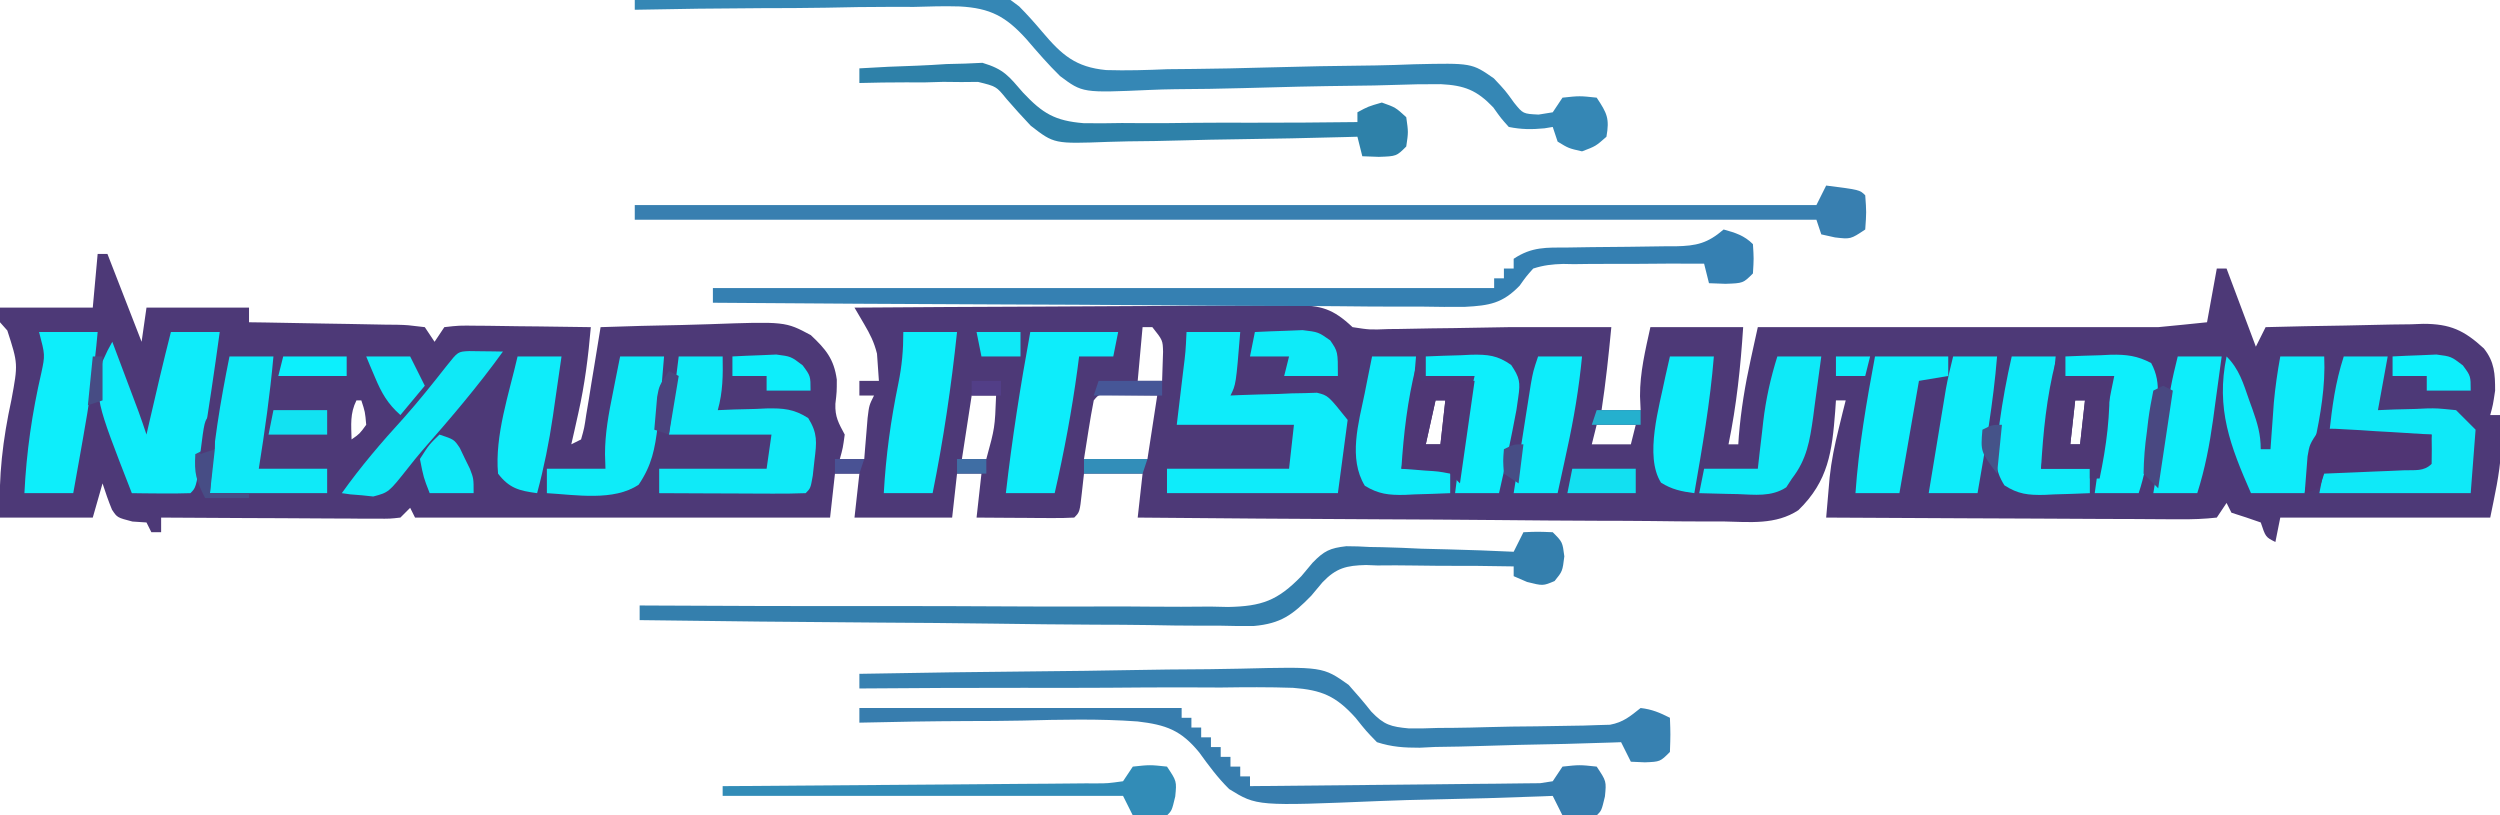 <?xml version="1.0" encoding="UTF-8"?>
<svg version="1.1" xmlns="http://www.w3.org/2000/svg" width="512" height="167">
<path d="M0 0 C0.66 0 1.32 0 2 0 C5.465 8.91 5.465 8.91 9 18 C9.33 15.69 9.66 13.38 10 11 C16.93 11 23.86 11 31 11 C31 11.99 31 12.98 31 14 C32.08 14.015 33.16 14.029 34.273 14.044 C38.273 14.102 42.272 14.179 46.271 14.262 C48.003 14.296 49.736 14.324 51.468 14.346 C53.956 14.38 56.442 14.432 58.93 14.488 C60.095 14.498 60.095 14.498 61.285 14.508 C63.468 14.568 63.468 14.568 67 15 C67.99 16.485 67.99 16.485 69 18 C69.99 16.515 69.99 16.515 71 15 C73.981 14.659 73.981 14.659 77.758 14.707 C78.421 14.711 79.084 14.716 79.767 14.72 C81.887 14.737 84.006 14.774 86.125 14.812 C87.561 14.828 88.997 14.841 90.434 14.854 C93.956 14.887 97.478 14.938 101 15 C100.489 20.987 99.759 26.762 98.438 32.625 C98.168 33.834 97.899 35.043 97.621 36.289 C97.416 37.184 97.211 38.078 97 39 C97.66 38.67 98.32 38.34 99 38 C99.659 35.68 99.659 35.68 100.07 32.871 C100.244 31.837 100.418 30.802 100.598 29.736 C100.772 28.648 100.946 27.559 101.125 26.438 C101.307 25.345 101.489 24.253 101.676 23.127 C102.125 20.419 102.566 17.71 103 15 C108.55 14.801 114.098 14.657 119.65 14.561 C121.536 14.52 123.422 14.466 125.307 14.396 C140.827 13.839 140.827 13.839 146.053 16.632 C149.125 19.518 150.795 21.508 151.377 25.74 C151.375 28.25 151.375 28.25 151.086 30.703 C150.985 33.398 151.751 34.658 153 37 C152.625 39.75 152.625 39.75 152 42 C153.65 42 155.3 42 157 42 C157.061 41.229 157.121 40.458 157.184 39.664 C157.267 38.661 157.351 37.658 157.438 36.625 C157.559 35.128 157.559 35.128 157.684 33.602 C158 31 158 31 159 29 C158.01 29 157.02 29 156 29 C156 28.01 156 27.02 156 26 C157.32 26 158.64 26 160 26 C159.917 24.824 159.835 23.649 159.75 22.438 C159.704 21.776 159.657 21.115 159.609 20.434 C159.01 18.039 158.201 16.463 156.962 14.348 C156.314 13.243 155.667 12.138 155 11 C167.561 10.907 180.122 10.836 192.683 10.793 C198.515 10.772 204.348 10.744 210.18 10.698 C215.808 10.655 221.436 10.631 227.064 10.62 C229.212 10.613 231.36 10.599 233.507 10.577 C236.515 10.548 239.521 10.544 242.528 10.546 C243.417 10.532 244.306 10.517 245.222 10.502 C250.556 10.538 252.983 11.22 257 15 C260.542 15.549 260.542 15.549 264.418 15.391 C265.116 15.385 265.815 15.379 266.535 15.373 C268.753 15.351 270.97 15.301 273.188 15.25 C274.689 15.23 276.191 15.212 277.693 15.195 C281.463 15.15 285.231 15.078 289 15 C296 15 303 15 310 15 C309.456 20.69 308.86 26.348 308 32 C310.64 32 313.28 32 316 32 C315.938 30.577 315.938 30.577 315.875 29.125 C315.855 24.272 316.964 19.725 318 15 C324.27 15 330.54 15 337 15 C336.474 23.147 335.65 31.004 334 39 C334.66 39 335.32 39 336 39 C336.037 38.441 336.075 37.881 336.113 37.305 C336.55 31.975 337.395 26.858 338.543 21.633 C338.815 20.386 339.087 19.14 339.368 17.856 C339.577 16.913 339.785 15.971 340 15 C367.333 15 394.667 15 422 15 C423.709 14.843 425.418 14.675 427.125 14.5 C429.538 14.252 429.538 14.252 432 14 C432.66 10.37 433.32 6.74 434 3 C434.66 3 435.32 3 436 3 C437.98 8.28 439.96 13.56 442 19 C442.66 17.68 443.32 16.36 444 15 C449.426 14.851 454.851 14.743 460.278 14.67 C462.122 14.64 463.966 14.599 465.809 14.547 C468.468 14.474 471.125 14.44 473.785 14.414 C474.602 14.383 475.419 14.352 476.261 14.32 C481.78 14.317 484.636 15.628 488.695 19.36 C490.881 22.107 491 24.572 491 28 C490.562 30.938 490.562 30.938 490 33 C490.66 33 491.32 33 492 33 C492.056 34.625 492.093 36.25 492.125 37.875 C492.148 38.78 492.171 39.685 492.195 40.617 C491.935 45.13 490.887 49.567 490 54 C475.81 54 461.62 54 447 54 C446.67 55.65 446.34 57.3 446 59 C444 58 444 58 443 55 C441.013 54.296 439.012 53.629 437 53 C436.67 52.34 436.34 51.68 436 51 C435.34 51.99 434.68 52.98 434 54 C431.397 54.286 429.033 54.378 426.429 54.341 C425.649 54.341 424.868 54.341 424.064 54.342 C421.477 54.34 418.891 54.316 416.305 54.293 C414.514 54.287 412.723 54.283 410.932 54.28 C406.214 54.269 401.496 54.239 396.778 54.206 C391.965 54.175 387.152 54.162 382.34 54.146 C372.893 54.114 363.447 54.063 354 54 C354.148 52.248 354.3 50.496 354.453 48.745 C354.537 47.769 354.621 46.794 354.708 45.789 C355.064 42.385 355.741 39.133 356.562 35.812 C356.832 34.705 357.101 33.598 357.379 32.457 C357.584 31.646 357.789 30.835 358 30 C357.34 30 356.68 30 356 30 C355.951 30.724 355.902 31.449 355.852 32.195 C355.211 40.483 354.46 46.512 348.308 52.485 C343.667 55.531 338.37 54.906 332.996 54.795 C331.049 54.796 331.049 54.796 329.062 54.798 C325.519 54.8 321.977 54.759 318.434 54.71 C314.725 54.666 311.016 54.662 307.307 54.654 C300.291 54.632 293.276 54.574 286.26 54.504 C278.27 54.426 270.279 54.387 262.289 54.352 C245.859 54.279 229.43 54.156 213 54 C213.33 51.03 213.66 48.06 214 45 C210.04 45 206.08 45 202 45 C201.856 46.299 201.711 47.599 201.562 48.938 C201.125 52.875 201.125 52.875 200 54 C198.511 54.087 197.019 54.107 195.527 54.098 C194.628 54.094 193.729 54.091 192.803 54.088 C191.384 54.075 191.384 54.075 189.938 54.062 C188.513 54.056 188.513 54.056 187.061 54.049 C184.707 54.037 182.353 54.019 180 54 C180.33 51.03 180.66 48.06 181 45 C179.35 45 177.7 45 176 45 C175.67 47.97 175.34 50.94 175 54 C168.4 54 161.8 54 155 54 C155.33 51.03 155.66 48.06 156 45 C154.35 45 152.7 45 151 45 C150.67 47.97 150.34 50.94 150 54 C121.95 54 93.9 54 65 54 C64.67 53.34 64.34 52.68 64 52 C63.01 52.99 63.01 52.99 62 54 C59.899 54.241 59.899 54.241 57.275 54.227 C56.294 54.227 55.313 54.227 54.303 54.227 C53.241 54.216 52.18 54.206 51.086 54.195 C50.001 54.192 48.916 54.19 47.799 54.187 C44.324 54.176 40.85 54.15 37.375 54.125 C35.023 54.115 32.672 54.106 30.32 54.098 C24.547 54.076 18.773 54.042 13 54 C13 54.99 13 55.98 13 57 C12.34 57 11.68 57 11 57 C10.67 56.34 10.34 55.68 10 55 C9.051 54.938 8.102 54.876 7.125 54.812 C4 54 4 54 2.938 52.383 C2.203 50.623 1.593 48.812 1 47 C0.34 49.31 -0.32 51.62 -1 54 C-7.27 54 -13.54 54 -20 54 C-20.318 45.511 -19.444 38.101 -17.656 29.859 C-16.298 22.504 -16.298 22.504 -18.5 15.688 C-18.995 15.131 -19.49 14.574 -20 14 C-20 13.01 -20 12.02 -20 11 C-13.73 11 -7.46 11 -1 11 C-0.67 7.37 -0.34 3.74 0 0 Z M214 15 C213.67 18.63 213.34 22.26 213 26 C214.65 26 216.3 26 218 26 C218.041 24.742 218.083 23.484 218.125 22.188 C218.16 21.126 218.16 21.126 218.195 20.043 C218.133 17.686 218.133 17.686 216 15 C215.34 15 214.68 15 214 15 Z M179 29 C178.34 33.29 177.68 37.58 177 42 C178.65 42 180.3 42 182 42 C183.749 35.598 183.749 35.598 184 29 C182.35 29 180.7 29 179 29 Z M204 30 C203.604 32.013 203.257 34.036 202.938 36.062 C202.628 38.022 202.319 39.981 202 42 C206.29 42 210.58 42 215 42 C215.66 37.71 216.32 33.42 217 29 C215.041 28.979 213.081 28.959 211.062 28.938 C209.409 28.92 209.409 28.92 207.723 28.902 C205.086 28.687 205.086 28.687 204 30 Z M53 30 C51.646 32.709 51.935 35.009 52 38 C53.666 36.835 53.666 36.835 55 35 C54.77 32.345 54.77 32.345 54 30 C53.67 30 53.34 30 53 30 Z M274 30 C273.34 32.97 272.68 35.94 272 39 C272.99 39 273.98 39 275 39 C275.33 36.03 275.66 33.06 276 30 C275.34 30 274.68 30 274 30 Z M405 30 C404.67 32.97 404.34 35.94 404 39 C404.66 39 405.32 39 406 39 C406.33 36.03 406.66 33.06 407 30 C406.34 30 405.68 30 405 30 Z M77 35 C78 37 78 37 78 37 Z M307 35 C306.67 36.32 306.34 37.64 306 39 C308.64 39 311.28 39 314 39 C314.33 37.68 314.66 36.36 315 35 C312.36 35 309.72 35 307 35 Z " fill="#4D3977" transform="translate(20,52)"/>
<path d="M0 0 C6.875 0.875 6.875 0.875 8 2 C8.25 5.438 8.25 5.438 8 9 C5 11 5 11 1.812 10.625 C0.884 10.419 -0.044 10.213 -1 10 C-1.33 9.01 -1.66 8.02 -2 7 C-81.86 7 -161.72 7 -244 7 C-244 6.01 -244 5.02 -244 4 C-164.14 4 -84.28 4 -2 4 C-1.34 2.68 -0.68 1.36 0 0 Z " fill="#387FB0" transform="translate(374,38)"/>
<path d="M0 0 C2.393 0.668 4.221 1.221 6 3 C6.188 5.938 6.188 5.938 6 9 C4 11 4 11 0.375 11.125 C-0.739 11.084 -1.853 11.043 -3 11 C-3.33 9.68 -3.66 8.36 -4 7 C-8.857 6.97 -13.712 6.986 -18.569 7.043 C-20.219 7.056 -21.869 7.057 -23.518 7.045 C-25.9 7.03 -28.278 7.059 -30.66 7.098 C-31.754 7.076 -31.754 7.076 -32.871 7.054 C-35.116 7.117 -36.858 7.31 -39 8 C-40.427 9.606 -40.427 9.606 -41.777 11.506 C-45.286 15.134 -47.968 15.577 -52.954 15.842 C-55.829 15.887 -58.699 15.845 -61.574 15.795 C-63.161 15.793 -64.748 15.794 -66.336 15.798 C-70.631 15.8 -74.925 15.759 -79.22 15.71 C-83.714 15.666 -88.208 15.662 -92.701 15.654 C-101.205 15.632 -109.708 15.574 -118.211 15.504 C-127.894 15.426 -137.577 15.387 -147.26 15.352 C-167.174 15.279 -187.087 15.156 -207 15 C-207 14.01 -207 13.02 -207 12 C-154.2 12 -101.4 12 -47 12 C-47 11.34 -47 10.68 -47 10 C-46.34 10 -45.68 10 -45 10 C-45 9.34 -45 8.68 -45 8 C-44.34 8 -43.68 8 -43 8 C-43 7.34 -43 6.68 -43 6 C-39.259 3.506 -36.305 3.704 -31.973 3.691 C-30.36 3.666 -28.747 3.641 -27.135 3.615 C-24.596 3.586 -22.057 3.562 -19.518 3.544 C-17.065 3.522 -14.613 3.483 -12.16 3.441 C-11.024 3.441 -11.024 3.441 -9.865 3.441 C-5.521 3.36 -3.281 2.821 0 0 Z " fill="#3580B2" transform="translate(353,47)"/>
<path d="M0 0 C2.875 -0.125 2.875 -0.125 6 0 C8 2 8 2 8.375 4.938 C8 8 8 8 6.375 10 C4 11 4 11 0.75 10.188 C-0.158 9.796 -1.065 9.404 -2 9 C-2 8.34 -2 7.68 -2 7 C-7.088 6.895 -12.17 6.857 -17.259 6.878 C-18.985 6.876 -20.712 6.857 -22.438 6.818 C-24.937 6.766 -27.43 6.78 -29.93 6.805 C-30.687 6.775 -31.445 6.745 -32.226 6.715 C-36.233 6.819 -38.322 7.29 -41.164 10.267 C-41.92 11.171 -42.676 12.075 -43.455 13.006 C-47.288 16.943 -49.703 18.712 -55.214 19.203 C-57.56 19.231 -59.907 19.206 -62.252 19.135 C-63.541 19.137 -64.83 19.138 -66.158 19.14 C-69.663 19.143 -73.165 19.084 -76.669 19.014 C-80.341 18.951 -84.014 18.946 -87.687 18.934 C-94.629 18.903 -101.569 18.821 -108.511 18.72 C-116.419 18.608 -124.327 18.553 -132.235 18.503 C-148.491 18.399 -164.745 18.223 -181 18 C-181 17.01 -181 16.02 -181 15 C-180.009 15.006 -180.009 15.006 -178.998 15.012 C-162.888 15.108 -146.779 15.148 -130.668 15.127 C-122.877 15.118 -115.087 15.128 -107.296 15.182 C-100.502 15.229 -93.709 15.24 -86.915 15.21 C-83.32 15.195 -79.727 15.198 -76.133 15.242 C-72.11 15.292 -68.092 15.263 -64.069 15.227 C-62.889 15.254 -61.71 15.28 -60.494 15.308 C-53.591 15.17 -50.348 14.011 -45.478 8.994 C-44.345 7.638 -44.345 7.638 -43.189 6.255 C-40.809 3.804 -39.622 3.248 -36.285 2.865 C-34.686 2.866 -33.087 2.921 -31.492 3.023 C-30.641 3.038 -29.789 3.052 -28.912 3.066 C-26.229 3.122 -23.555 3.247 -20.875 3.375 C-19.042 3.425 -17.208 3.471 -15.375 3.512 C-10.913 3.621 -6.458 3.793 -2 4 C-1.34 2.68 -0.68 1.36 0 0 Z " fill="#347FAD" transform="translate(312,109)"/>
<path d="M0 0 C9.814 -0.303 19.627 -0.533 29.445 -0.674 C34.006 -0.741 38.563 -0.832 43.121 -0.981 C47.531 -1.123 51.937 -1.2 56.349 -1.233 C58.021 -1.257 59.694 -1.304 61.365 -1.374 C74.494 -1.908 74.494 -1.908 78.733 1.319 C80.39 2.987 81.924 4.707 83.438 6.506 C87.432 11.23 90.259 13.757 96.558 14.352 C100.756 14.479 104.916 14.351 109.109 14.172 C110.93 14.147 112.751 14.13 114.572 14.119 C119.331 14.077 124.086 13.966 128.844 13.832 C136.469 13.617 144.093 13.467 151.721 13.4 C154.37 13.36 157.012 13.263 159.659 13.161 C171.417 12.897 171.417 12.897 175.938 16.048 C178.286 18.54 178.286 18.54 180.098 21.054 C181.917 23.307 181.917 23.307 185.107 23.466 C186.062 23.312 187.016 23.159 188 23 C188.99 21.515 188.99 21.515 190 20 C193.5 19.625 193.5 19.625 197 20 C199.142 23.213 199.653 24.267 199 28 C196.812 29.938 196.812 29.938 194 31 C191.25 30.375 191.25 30.375 189 29 C188.67 28.01 188.34 27.02 188 26 C187.443 26.093 186.886 26.186 186.312 26.281 C183.681 26.53 181.6 26.523 179 26 C177.402 24.219 177.402 24.219 175.827 22 C172.469 18.478 169.942 17.48 165.068 17.237 C161.84 17.216 158.622 17.275 155.396 17.397 C152.727 17.494 150.063 17.534 147.393 17.56 C139.81 17.642 132.231 17.817 124.651 18.044 C119.999 18.179 115.35 18.244 110.696 18.269 C108.937 18.292 107.179 18.342 105.422 18.421 C91.715 19.028 91.715 19.028 87.11 15.588 C84.667 13.2 82.463 10.65 80.244 8.057 C76.017 3.372 72.847 1.664 66.526 1.319 C63.418 1.232 60.333 1.311 57.227 1.414 C55.565 1.418 53.904 1.415 52.242 1.407 C47.916 1.401 43.596 1.479 39.272 1.575 C34.84 1.659 30.409 1.662 25.977 1.672 C17.316 1.704 8.659 1.823 0 2 C0 1.34 0 0.68 0 0 Z " fill="#3587B5" transform="translate(130,0)"/>
<path d="M0 0 C3.63 0 7.26 0 11 0 C10.125 10.75 10.125 10.75 9 13 C9.585 12.974 10.17 12.948 10.772 12.921 C13.431 12.817 16.09 12.752 18.75 12.688 C20.131 12.625 20.131 12.625 21.539 12.561 C22.873 12.536 22.873 12.536 24.234 12.512 C25.46 12.472 25.46 12.472 26.71 12.432 C29 13 29 13 33 18 C32.34 22.95 31.68 27.9 31 33 C19.45 33 7.9 33 -4 33 C-4 31.35 -4 29.7 -4 28 C4.25 28 12.5 28 21 28 C21.33 25.03 21.66 22.06 22 19 C14.08 19 6.16 19 -2 19 C-1 10.625 -1 10.625 -0.684 7.991 C-0.184 4.006 -0.184 4.006 0 0 Z " fill="#0EECFA" transform="translate(243,68)"/>
<path d="M0 0 C12.474 -0.232 24.948 -0.41 37.424 -0.518 C43.217 -0.57 49.01 -0.641 54.803 -0.754 C60.398 -0.863 65.993 -0.923 71.59 -0.949 C73.72 -0.967 75.849 -1.003 77.979 -1.057 C94.92 -1.471 94.92 -1.471 100.189 2.255 C101.796 4.032 103.35 5.858 104.838 7.735 C107.453 10.475 108.843 10.832 112.57 11.183 C114.565 11.201 116.561 11.166 118.555 11.082 C119.619 11.075 120.683 11.068 121.779 11.061 C124.01 11.037 126.24 10.989 128.47 10.919 C131.887 10.812 135.3 10.776 138.719 10.752 C140.893 10.72 143.068 10.685 145.242 10.645 C146.262 10.629 147.282 10.613 148.332 10.596 C149.281 10.564 150.229 10.532 151.207 10.499 C152.038 10.476 152.869 10.452 153.726 10.428 C156.468 9.912 157.84 8.712 160 7 C162.352 7.277 163.887 7.943 166 9 C166.125 12.375 166.125 12.375 166 16 C164 18 164 18 160.875 18.125 C159.926 18.084 158.977 18.043 158 18 C157.01 16.02 157.01 16.02 156 14 C155.396 14.022 154.792 14.044 154.169 14.067 C147.842 14.29 141.517 14.44 135.187 14.549 C132.83 14.599 130.473 14.667 128.117 14.754 C124.715 14.877 121.318 14.933 117.914 14.977 C116.872 15.028 115.83 15.08 114.756 15.133 C111.555 15.135 109.053 14.987 106 14 C103.808 11.749 103.808 11.749 101.629 9.014 C97.575 4.506 94.663 3.324 88.817 2.868 C83.881 2.699 78.961 2.731 74.023 2.805 C71.885 2.801 69.747 2.793 67.609 2.78 C62.009 2.76 56.411 2.798 50.811 2.85 C45.086 2.892 39.362 2.877 33.637 2.867 C22.424 2.856 11.212 2.908 0 3 C0 2.01 0 1.02 0 0 Z " fill="#3781B1" transform="translate(176,138)"/>
<path d="M0 0 C21.78 0 43.56 0 66 0 C66 0.66 66 1.32 66 2 C66.66 2 67.32 2 68 2 C68 2.66 68 3.32 68 4 C68.66 4 69.32 4 70 4 C70 4.66 70 5.32 70 6 C70.66 6 71.32 6 72 6 C72 6.66 72 7.32 72 8 C72.66 8 73.32 8 74 8 C74 8.66 74 9.32 74 10 C74.66 10 75.32 10 76 10 C76 10.66 76 11.32 76 12 C76.66 12 77.32 12 78 12 C78 12.66 78 13.32 78 14 C78.66 14 79.32 14 80 14 C80 14.66 80 15.32 80 16 C88.05 15.939 96.099 15.862 104.148 15.764 C107.885 15.72 111.622 15.68 115.36 15.654 C118.965 15.628 122.57 15.587 126.175 15.537 C127.552 15.52 128.929 15.509 130.306 15.502 C132.232 15.493 134.157 15.463 136.082 15.432 C137.179 15.421 138.276 15.41 139.406 15.399 C140.262 15.267 141.118 15.136 142 15 C142.66 14.01 143.32 13.02 144 12 C147.5 11.625 147.5 11.625 151 12 C153 15 153 15 152.688 18.125 C152 21 152 21 151 22 C148.667 22.041 146.333 22.042 144 22 C143.01 20.02 143.01 20.02 142 18 C141.229 18.031 140.459 18.062 139.665 18.094 C132.341 18.377 125.02 18.589 117.692 18.725 C113.925 18.798 110.164 18.896 106.4 19.056 C81.393 20.093 81.393 20.093 75.735 16.603 C73.377 14.278 71.513 11.741 69.577 9.064 C65.838 4.529 62.821 3.443 56.973 2.754 C49.121 2.182 41.234 2.369 33.371 2.575 C29.603 2.659 25.835 2.662 22.066 2.672 C14.709 2.703 7.356 2.823 0 3 C0 2.01 0 1.02 0 0 Z " fill="#377DAE" transform="translate(176,145)"/>
<path d="M0 0 C3.3 0 6.6 0 10 0 C8.913 7.954 7.73 15.889 6.438 23.812 C6.311 24.607 6.184 25.402 6.053 26.22 C5.117 31.883 5.117 31.883 4 33 C1.98 33.072 -0.042 33.084 -2.062 33.062 C-3.72 33.049 -3.72 33.049 -5.41 33.035 C-6.265 33.024 -7.119 33.012 -8 33 C-15.56 13.605 -15.56 13.605 -14 6 C-12.969 3.738 -12.969 3.738 -12 2 C-11.02 4.604 -10.041 7.208 -9.062 9.812 C-8.785 10.55 -8.507 11.288 -8.221 12.049 C-7.819 13.117 -7.819 13.117 -7.41 14.207 C-7.164 14.862 -6.918 15.516 -6.664 16.191 C-6.08 17.783 -5.536 19.391 -5 21 C-4.71 19.732 -4.71 19.732 -4.414 18.438 C-3 12.276 -1.561 6.126 0 0 Z " fill="#0EECFA" transform="translate(35,68)"/>
<path d="M0 0 C2.97 0 5.94 0 9 0 C8.34 3.63 7.68 7.26 7 11 C8.109 10.954 9.217 10.907 10.359 10.859 C11.823 10.822 13.286 10.785 14.75 10.75 C15.48 10.716 16.209 10.683 16.961 10.648 C19.109 10.609 19.109 10.609 23 11 C24.32 12.32 25.64 13.64 27 15 C26.67 19.29 26.34 23.58 26 28 C15.77 28 5.54 28 -5 28 C-4.67 26.35 -4.34 24.7 -4 23 C6.395 22.505 6.395 22.505 17 22 C17.33 20.02 17.66 18.04 18 16 C11.07 16 4.14 16 -3 16 C-2.337 10.03 -1.764 5.529 0 0 Z " fill="#0FE9F8" transform="translate(480,73)"/>
<path d="M0 0 C2.97 0 5.94 0 9 0 C9.074 3.87 9.047 7.274 8 11 C9.109 10.954 10.217 10.907 11.359 10.859 C12.823 10.822 14.286 10.785 15.75 10.75 C16.48 10.716 17.209 10.683 17.961 10.648 C21.411 10.586 23.597 10.741 26.527 12.629 C28.474 15.763 28.259 17.558 27.812 21.188 C27.695 22.254 27.578 23.32 27.457 24.418 C27 27 27 27 26 28 C23.781 28.088 21.56 28.107 19.34 28.098 C18.343 28.096 18.343 28.096 17.326 28.093 C15.197 28.088 13.067 28.075 10.938 28.062 C9.497 28.057 8.056 28.053 6.615 28.049 C3.077 28.038 -0.462 28.021 -4 28 C-4 26.35 -4 24.7 -4 23 C3.26 23 10.52 23 18 23 C18.33 20.69 18.66 18.38 19 16 C12.07 16 5.14 16 -2 16 C-1.34 10.72 -0.68 5.44 0 0 Z " fill="#0FEAF8" transform="translate(139,73)"/>
<path d="M0 0 C3.946 -0.25 7.889 -0.43 11.841 -0.549 C13.833 -0.623 15.823 -0.751 17.812 -0.879 C19.727 -0.927 19.727 -0.927 21.68 -0.977 C23.424 -1.055 23.424 -1.055 25.203 -1.135 C29.62 0.185 30.571 1.567 33.535 4.986 C37.552 9.249 40.06 10.743 45.918 11.227 C48.545 11.267 51.135 11.256 53.758 11.195 C55.156 11.199 56.554 11.207 57.952 11.22 C61.6 11.24 65.244 11.202 68.891 11.15 C72.625 11.108 76.359 11.123 80.094 11.133 C87.397 11.144 94.697 11.092 102 11 C102 10.34 102 9.68 102 9 C104.188 7.812 104.188 7.812 107 7 C109.812 8 109.812 8 112 10 C112.438 13.062 112.438 13.062 112 16 C110 18 110 18 106.375 18.125 C105.261 18.084 104.147 18.043 103 18 C102.505 16.02 102.505 16.02 102 14 C101.22 14.022 100.441 14.044 99.638 14.067 C92.253 14.269 84.871 14.42 77.484 14.518 C73.688 14.57 69.893 14.64 66.098 14.754 C62.428 14.864 58.76 14.923 55.088 14.949 C53.695 14.967 52.302 15.003 50.91 15.057 C39.896 15.47 39.896 15.47 35.098 11.749 C33.405 9.961 31.751 8.136 30.142 6.272 C28.048 3.69 28.048 3.69 24.294 2.773 C23.174 2.783 22.053 2.794 20.898 2.805 C19.667 2.792 18.436 2.779 17.168 2.766 C15.916 2.802 14.665 2.838 13.375 2.875 C12.085 2.872 10.794 2.87 9.465 2.867 C6.307 2.867 3.157 2.912 0 3 C0 2.01 0 1.02 0 0 Z " fill="#2E81A9" transform="translate(176,14)"/>
<path d="M0 0 C5.94 0 11.88 0 18 0 C17.67 1.65 17.34 3.3 17 5 C14.69 5 12.38 5 10 5 C9.89 5.848 9.781 6.696 9.668 7.57 C8.506 16.168 6.929 24.539 5 33 C1.7 33 -1.6 33 -5 33 C-3.731 21.909 -2.013 10.982 0 0 Z " fill="#0DEDFB" transform="translate(211,68)"/>
<path d="M0 0 C2.606 2.606 3.44 5.531 4.625 8.938 C4.854 9.571 5.084 10.205 5.32 10.857 C6.328 13.71 7 15.952 7 19 C7.66 19 8.32 19 9 19 C9.061 18.131 9.121 17.262 9.184 16.367 C9.267 15.215 9.351 14.062 9.438 12.875 C9.519 11.738 9.6 10.601 9.684 9.43 C9.977 6.246 10.431 3.145 11 0 C13.97 0 16.94 0 20 0 C20.275 6.196 19.226 11.876 18 17.938 C17.714 19.393 17.714 19.393 17.422 20.877 C16.954 23.252 16.478 25.626 16 28 C12.37 28 8.74 28 5 28 C0.774 18.348 -2.229 10.699 0 0 Z " fill="#0EECFA" transform="translate(456,73)"/>
<path d="M0 0 C3.96 0 7.92 0 12 0 C11.347 7.461 10.264 14.756 8.938 22.125 C8.658 23.703 8.658 23.703 8.373 25.312 C7.919 27.876 7.46 30.438 7 33 C3.7 33 0.4 33 -3 33 C-2.585 24.522 -1.428 16.558 0.477 8.312 C1.242 4.709 1.242 4.709 0 0 Z " fill="#0DEEFB" transform="translate(8,68)"/>
<path d="M0 0 C3.63 0 7.26 0 11 0 C9.83 11.12 8.213 22.04 6 33 C2.7 33 -0.6 33 -4 33 C-3.581 25.364 -2.559 17.999 -1.016 10.521 C-0.276 6.859 0 3.787 0 0 Z " fill="#0DEEFB" transform="translate(185,68)"/>
<path d="M0 0 C2.97 0 5.94 0 9 0 C8.308 7.73 7.223 15.336 6 23 C10.62 23 15.24 23 20 23 C20 24.65 20 26.3 20 28 C12.08 28 4.16 28 -4 28 C-3.404 18.467 -1.885 9.342 0 0 Z " fill="#0FEAF8" transform="translate(47,73)"/>
<path d="M0 0 C2.97 0 5.94 0 9 0 C8.576 3.231 8.137 6.459 7.688 9.688 C7.57 10.6 7.452 11.512 7.33 12.451 C6.649 17.255 6.047 21.065 3 25 C2.612 25.594 2.224 26.189 1.824 26.801 C-1.234 28.811 -4.659 28.308 -8.188 28.188 C-8.937 28.174 -9.687 28.16 -10.459 28.146 C-12.306 28.111 -14.153 28.057 -16 28 C-15.67 26.35 -15.34 24.7 -15 23 C-11.37 23 -7.74 23 -4 23 C-3.879 21.926 -3.758 20.852 -3.633 19.746 C-3.464 18.31 -3.295 16.874 -3.125 15.438 C-3.007 14.381 -3.007 14.381 -2.887 13.303 C-2.334 8.687 -1.388 4.438 0 0 Z " fill="#0EEAF8" transform="translate(364,73)"/>
<path d="M0 0 C2.97 0 5.94 0 9 0 C8.42 7.755 7.376 15.347 6 23 C9.3 23 12.6 23 16 23 C16 24.65 16 26.3 16 28 C13.582 28.108 11.169 28.187 8.75 28.25 C7.727 28.3 7.727 28.3 6.684 28.352 C3.42 28.415 1.323 28.197 -1.484 26.484 C-4.91 20.869 -2.757 13.614 -1.5 7.5 C-1.357 6.773 -1.214 6.046 -1.066 5.297 C-0.718 3.53 -0.36 1.765 0 0 Z " fill="#0EECFA" transform="translate(281,73)"/>
<path d="M0 0 C2.97 0 5.94 0 9 0 C8.725 3.674 8.377 7.336 8 11 C7.901 12.065 7.801 13.13 7.699 14.227 C7.116 18.976 6.509 22.244 3.812 26.25 C-1.244 29.702 -9.138 28.336 -15 28 C-15 26.35 -15 24.7 -15 23 C-11.04 23 -7.08 23 -3 23 C-3.031 22.019 -3.062 21.038 -3.094 20.027 C-3.094 15.755 -2.348 11.738 -1.5 7.562 C-1.357 6.831 -1.214 6.099 -1.066 5.346 C-0.717 3.563 -0.359 1.781 0 0 Z " fill="#0EECF9" transform="translate(127,73)"/>
<path d="M0 0 C2.97 0 5.94 0 9 0 C8.308 7.725 7.236 15.344 6 23 C9.3 23 12.6 23 16 23 C16 24.65 16 26.3 16 28 C13.582 28.108 11.169 28.187 8.75 28.25 C7.727 28.3 7.727 28.3 6.684 28.352 C3.362 28.416 1.326 28.21 -1.492 26.398 C-3.542 23.139 -3.271 21.178 -2.875 17.375 C-2.75 16.143 -2.625 14.91 -2.496 13.641 C-1.868 9.028 -1.032 4.539 0 0 Z " fill="#0EECFA" transform="translate(412,73)"/>
<path d="M0 0 C2.418 -0.108 4.831 -0.187 7.25 -0.25 C8.273 -0.3 8.273 -0.3 9.316 -0.352 C12.731 -0.418 14.661 -0.238 17.488 1.742 C19.249 4.372 19.396 5.288 18.938 8.375 C18.814 9.236 18.69 10.097 18.562 10.984 C17.499 16.685 16.295 22.348 15 28 C12.03 28 9.06 28 6 28 C7.001 19.914 8.053 11.925 10 4 C6.7 4 3.4 4 0 4 C0 2.68 0 1.36 0 0 Z " fill="#0DEFFC" transform="translate(292,73)"/>
<path d="M0 0 C2.418 -0.108 4.831 -0.187 7.25 -0.25 C8.273 -0.3 8.273 -0.3 9.316 -0.352 C12.504 -0.413 14.73 -0.143 17.559 1.355 C19.936 5.718 18.668 9.82 17.812 14.562 C17.66 15.521 17.507 16.479 17.35 17.467 C16.758 21.091 16.163 24.512 15 28 C12.03 28 9.06 28 6 28 C7.092 19.938 8.312 11.96 10 4 C6.7 4 3.4 4 0 4 C0 2.68 0 1.36 0 0 Z " fill="#0DEFFC" transform="translate(423,73)"/>
<path d="M0 0 C4.95 0 9.9 0 15 0 C15 1.32 15 2.64 15 4 C13.02 4.33 11.04 4.66 9 5 C7.68 12.59 6.36 20.18 5 28 C2.03 28 -0.94 28 -4 28 C-3.333 18.524 -1.738 9.326 0 0 Z " fill="#0DEEFB" transform="translate(384,73)"/>
<path d="M0 0 C1.236 0.017 1.236 0.017 2.496 0.035 C3.322 0.044 4.149 0.053 5 0.062 C5.638 0.074 6.276 0.086 6.934 0.098 C1.83 7.186 -3.807 13.776 -9.562 20.338 C-10.606 21.559 -11.619 22.807 -12.606 24.074 C-16.462 28.936 -16.462 28.936 -19.621 29.781 C-20.387 29.7 -21.152 29.619 -21.941 29.535 C-23.113 29.44 -23.113 29.44 -24.309 29.344 C-25.179 29.222 -25.179 29.222 -26.066 29.098 C-22.173 23.631 -17.914 18.653 -13.387 13.703 C-10.315 10.254 -7.451 6.661 -4.598 3.031 C-2.283 0.108 -2.283 0.108 0 0 Z " fill="#0FE9F7" transform="translate(96.066,71.902)"/>
<path d="M0 0 C3.5 -0.375 3.5 -0.375 7 0 C9 3 9 3 8.688 6.125 C8 9 8 9 7 10 C4.667 10.041 2.333 10.042 0 10 C-0.99 8.02 -0.99 8.02 -2 6 C-29.06 6 -56.12 6 -84 6 C-84 5.34 -84 4.68 -84 4 C-82.977 3.994 -81.954 3.988 -80.9 3.982 C-71.277 3.925 -61.653 3.852 -52.029 3.764 C-47.081 3.719 -42.133 3.68 -37.185 3.654 C-32.413 3.628 -27.641 3.587 -22.869 3.537 C-21.045 3.52 -19.221 3.509 -17.398 3.502 C-14.849 3.493 -12.302 3.465 -9.754 3.432 C-8.995 3.434 -8.235 3.435 -7.453 3.437 C-5.138 3.43 -5.138 3.43 -2 3 C-1.34 2.01 -0.68 1.02 0 0 Z " fill="#328CB7" transform="translate(232,157)"/>
<path d="M0 0 C2.97 0 5.94 0 9 0 C8.239 9.431 6.613 18.686 5 28 C1.7 28 -1.6 28 -5 28 C-4.357 24.083 -3.71 20.166 -3.062 16.25 C-2.88 15.139 -2.698 14.028 -2.51 12.883 C-2.333 11.813 -2.155 10.743 -1.973 9.641 C-1.729 8.164 -1.729 8.164 -1.481 6.657 C-1.076 4.42 -0.551 2.205 0 0 Z " fill="#0EECFA" transform="translate(400,73)"/>
<path d="M0 0 C2.97 0 5.94 0 9 0 C8.379 6.476 7.332 12.712 5.938 19.062 C5.751 19.928 5.565 20.794 5.373 21.686 C4.919 23.791 4.46 25.896 4 28 C1.03 28 -1.94 28 -5 28 C-4.358 23.895 -3.711 19.791 -3.062 15.688 C-2.789 13.937 -2.789 13.937 -2.51 12.15 C-2.333 11.032 -2.155 9.914 -1.973 8.762 C-1.729 7.214 -1.729 7.214 -1.481 5.635 C-1 3 -1 3 0 0 Z " fill="#0DEDFB" transform="translate(315,73)"/>
<path d="M0 0 C2.97 0 5.94 0 9 0 C8.548 3.355 8.088 6.709 7.625 10.062 C7.499 11.005 7.372 11.948 7.242 12.92 C6.519 18.11 5.593 23.006 4 28 C1.03 28 -1.94 28 -5 28 C-4.357 24.083 -3.71 20.166 -3.062 16.25 C-2.88 15.139 -2.698 14.028 -2.51 12.883 C-2.333 11.813 -2.155 10.743 -1.973 9.641 C-1.729 8.164 -1.729 8.164 -1.481 6.657 C-1.076 4.42 -0.551 2.205 0 0 Z " fill="#0DEEFB" transform="translate(446,73)"/>
<path d="M0 0 C2.97 0 5.94 0 9 0 C8.547 3.167 8.087 6.334 7.625 9.5 C7.499 10.387 7.372 11.274 7.242 12.188 C6.452 17.564 5.41 22.751 4 28 C0.312 27.502 -1.704 26.994 -4 24 C-4.706 16.191 -1.728 7.543 0 0 Z " fill="#0EEDFA" transform="translate(106,73)"/>
<path d="M0 0 C2.97 0 5.94 0 9 0 C8.239 9.431 6.613 18.686 5 28 C2.391 27.647 0.416 27.263 -1.824 25.848 C-5.28 20.417 -2.128 10.153 -0.938 4.125 C-0.628 2.764 -0.319 1.403 0 0 Z " fill="#0DEDFB" transform="translate(342,73)"/>
<path d="M0 0 C0.33 1.32 0.66 2.64 1 4 C4.3 4 7.6 4 11 4 C11.227 10.933 10.42 17.217 9 24 C8.34 24 7.68 24 7 24 C7 23.34 7 22.68 7 22 C3.7 22 0.4 22 -3 22 C-2.558 14.468 -1.861 7.32 0 0 Z M4 8 C3.67 10.97 3.34 13.94 3 17 C3.66 17 4.32 17 5 17 C5.33 14.03 5.66 11.06 6 8 C5.34 8 4.68 8 4 8 Z " fill="#4E3875" transform="translate(421,74)"/>
<path d="M0 0 C0.33 0.99 0.66 1.98 1 3 C4.63 3 8.26 3 12 3 C11.01 9.93 10.02 16.86 9 24 C8.34 23.34 7.68 22.68 7 22 C4.567 21.538 4.567 21.538 1.875 21.375 C0.965 21.3 0.055 21.225 -0.883 21.148 C-1.581 21.099 -2.28 21.05 -3 21 C-2.538 13.807 -1.749 6.997 0 0 Z M4 7 C3.34 9.97 2.68 12.94 2 16 C2.99 16 3.98 16 5 16 C5.33 13.03 5.66 10.06 6 7 C5.34 7 4.68 7 4 7 Z " fill="#4F3775" transform="translate(290,75)"/>
<path d="M0 0 C2.338 -0.249 2.338 -0.249 5.227 -0.074 C6.258 -0.019 7.289 0.035 8.352 0.092 C9.972 0.201 9.972 0.201 11.625 0.312 C12.713 0.374 13.801 0.435 14.922 0.498 C17.616 0.652 20.308 0.82 23 1 C23.043 3 23.041 5 23 7 C21.382 8.618 19.544 8.223 17.309 8.316 C16.364 8.358 15.42 8.4 14.447 8.443 C12.957 8.502 12.957 8.502 11.438 8.562 C10.44 8.606 9.443 8.649 8.416 8.693 C5.944 8.8 3.472 8.902 1 9 C0.67 9.99 0.34 10.98 0 12 C-0.99 12.33 -1.98 12.66 -3 13 C-2.886 11.395 -2.758 9.791 -2.625 8.188 C-2.555 7.294 -2.486 6.401 -2.414 5.48 C-2 3 -2 3 0 0 Z " fill="#503574" transform="translate(475,88)"/>
<path d="M0 0 C2.082 -0.108 4.166 -0.186 6.25 -0.25 C7.99 -0.32 7.99 -0.32 9.766 -0.391 C13 0 13 0 15.422 1.703 C17 4 17 4 17 9 C13.37 9 9.74 9 6 9 C6.33 7.68 6.66 6.36 7 5 C4.36 5 1.72 5 -1 5 C-0.67 3.35 -0.34 1.7 0 0 Z " fill="#0EEBF9" transform="translate(257,68)"/>
<path d="M0 0 C3 1 3 1 4.168 2.742 C4.504 3.446 4.841 4.15 5.188 4.875 C5.532 5.574 5.876 6.272 6.23 6.992 C7 9 7 9 7 12 C4.03 12 1.06 12 -2 12 C-3.25 8.812 -3.25 8.812 -4 5 C-2.125 2.062 -2.125 2.062 0 0 Z " fill="#0EEAF9" transform="translate(90,89)"/>
<path d="M0 0 C2.97 0 5.94 0 9 0 C9.99 1.98 10.98 3.96 12 6 C10.35 7.98 8.7 9.96 7 12 C4.4 9.698 3.153 7.501 1.812 4.312 C1.468 3.504 1.124 2.696 0.77 1.863 C0.516 1.248 0.262 0.634 0 0 Z " fill="#0EECFA" transform="translate(75,73)"/>
<path d="M0 0 C1.915 -0.108 3.833 -0.186 5.75 -0.25 C6.817 -0.296 7.885 -0.343 8.984 -0.391 C12 0 12 0 14.391 1.828 C16 4 16 4 16 7 C13.03 7 10.06 7 7 7 C7 6.01 7 5.02 7 4 C4.69 4 2.38 4 0 4 C0 2.68 0 1.36 0 0 Z " fill="#0DEFFC" transform="translate(490,73)"/>
<path d="M0 0 C1.915 -0.108 3.833 -0.186 5.75 -0.25 C6.817 -0.296 7.885 -0.343 8.984 -0.391 C12 0 12 0 14.391 1.828 C16 4 16 4 16 7 C13.03 7 10.06 7 7 7 C7 6.01 7 5.02 7 4 C4.69 4 2.38 4 0 4 C0 2.68 0 1.36 0 0 Z " fill="#0DEEFB" transform="translate(150,73)"/>
<path d="M0 0 C4.29 0 8.58 0 13 0 C13 1.65 13 3.3 13 5 C8.38 5 3.76 5 -1 5 C-0.67 3.35 -0.34 1.7 0 0 Z " fill="#12E0F1" transform="translate(322,96)"/>
<path d="M0 0 C0.66 0.33 1.32 0.66 2 1 C1.01 7.6 0.02 14.2 -1 21 C-1.99 20.01 -2.98 19.02 -4 18 C-3.944 15.003 -3.733 12.32 -3.312 9.375 C-3.22 8.586 -3.128 7.797 -3.033 6.984 C-2.773 4.977 -2.395 2.985 -2 1 C-1.34 0.67 -0.68 0.34 0 0 Z " fill="#494881" transform="translate(443,79)"/>
<path d="M0 0 C3.63 0 7.26 0 11 0 C11 1.65 11 3.3 11 5 C7.04 5 3.08 5 -1 5 C-0.67 3.35 -0.34 1.7 0 0 Z " fill="#12E2F2" transform="translate(56,84)"/>
<path d="M0 0 C4.29 0 8.58 0 13 0 C13 1.32 13 2.64 13 4 C8.38 4 3.76 4 -1 4 C-0.67 2.68 -0.34 1.36 0 0 Z " fill="#0CF0FD" transform="translate(58,73)"/>
<path d="M0 0 C4.29 0 8.58 0 13 0 C13 0.99 13 1.98 13 3 C8.38 3 3.76 3 -1 3 C-0.67 2.01 -0.34 1.02 0 0 Z " fill="#465697" transform="translate(225,78)"/>
<path d="M0 0 C2.97 0 5.94 0 9 0 C9 1.65 9 3.3 9 5 C6.36 5 3.72 5 1 5 C0.67 3.35 0.34 1.7 0 0 Z " fill="#0FE9F7" transform="translate(200,68)"/>
<path d="M0 0 C4.29 0 8.58 0 13 0 C12.67 0.99 12.34 1.98 12 3 C8.04 3 4.08 3 0 3 C0 2.01 0 1.02 0 0 Z " fill="#328EB9" transform="translate(222,94)"/>
<path d="M0 0 C0.66 0.33 1.32 0.66 2 1 C1.34 4.96 0.68 8.92 0 13 C-0.99 12.67 -1.98 12.34 -3 12 C-2.885 10.562 -2.758 9.124 -2.625 7.688 C-2.555 6.887 -2.486 6.086 -2.414 5.262 C-2 3 -2 3 0 0 Z " fill="#4B437E" transform="translate(137,76)"/>
<path d="M0 0 C-0.33 2.97 -0.66 5.94 -1 9 C1.64 9 4.28 9 7 9 C7 9.33 7 9.66 7 10 C4.03 10 1.06 10 -2 10 C-3.883 6.233 -4.221 4.97 -4 1 C-2 0 -2 0 0 0 Z " fill="#474D85" transform="translate(44,92)"/>
<path d="M0 0 C2.97 0 5.94 0 9 0 C9 0.99 9 1.98 9 3 C5.7 3 2.4 3 -1 3 C-0.67 2.01 -0.34 1.02 0 0 Z " fill="#25B0CE" transform="translate(327,84)"/>
<path d="M0 0 C2.31 0 4.62 0 7 0 C6.67 1.32 6.34 2.64 6 4 C4.02 4 2.04 4 0 4 C0 2.68 0 1.36 0 0 Z " fill="#0DEFFC" transform="translate(376,73)"/>
<path d="M0 0 C0.66 0 1.32 0 2 0 C2 2.97 2 5.94 2 9 C1.01 9.33 0.02 9.66 -1 10 C-0.67 6.7 -0.34 3.4 0 0 Z " fill="#474C84" transform="translate(19,73)"/>
<path d="M0 0 C-0.33 3.3 -0.66 6.6 -1 10 C-4.375 5.5 -4.375 5.5 -4 1 C-2 0 -2 0 0 0 Z " fill="#455389" transform="translate(410,87)"/>
<path d="M0 0 C-0.33 2.64 -0.66 5.28 -1 8 C-1.99 7.34 -2.98 6.68 -4 6 C-4.188 3.375 -4.188 3.375 -4 1 C-2 0 -2 0 0 0 Z " fill="#474D85" transform="translate(312,91)"/>
<path d="M0 0 C1.98 0 3.96 0 6 0 C6 0.99 6 1.98 6 3 C4.02 3 2.04 3 0 3 C0 2.01 0 1.02 0 0 Z " fill="#3F6EA4" transform="translate(196,94)"/>
<path d="M0 0 C0.33 0 0.66 0 1 0 C1 2.31 1 4.62 1 7 C0.01 7.33 -0.98 7.66 -2 8 C-1.125 1.125 -1.125 1.125 0 0 Z " fill="#4E3A77" transform="translate(43,85)"/>
<path d="M0 0 C1.98 0 3.96 0 6 0 C6 0.99 6 1.98 6 3 C4.02 3 2.04 3 0 3 C0 2.01 0 1.02 0 0 Z " fill="#523E87" transform="translate(199,78)"/>
<path d="M0 0 C1.98 0 3.96 0 6 0 C5.67 0.99 5.34 1.98 5 3 C3.35 3 1.7 3 0 3 C0 2.01 0 1.02 0 0 Z " fill="#495294" transform="translate(171,94)"/>
</svg>
